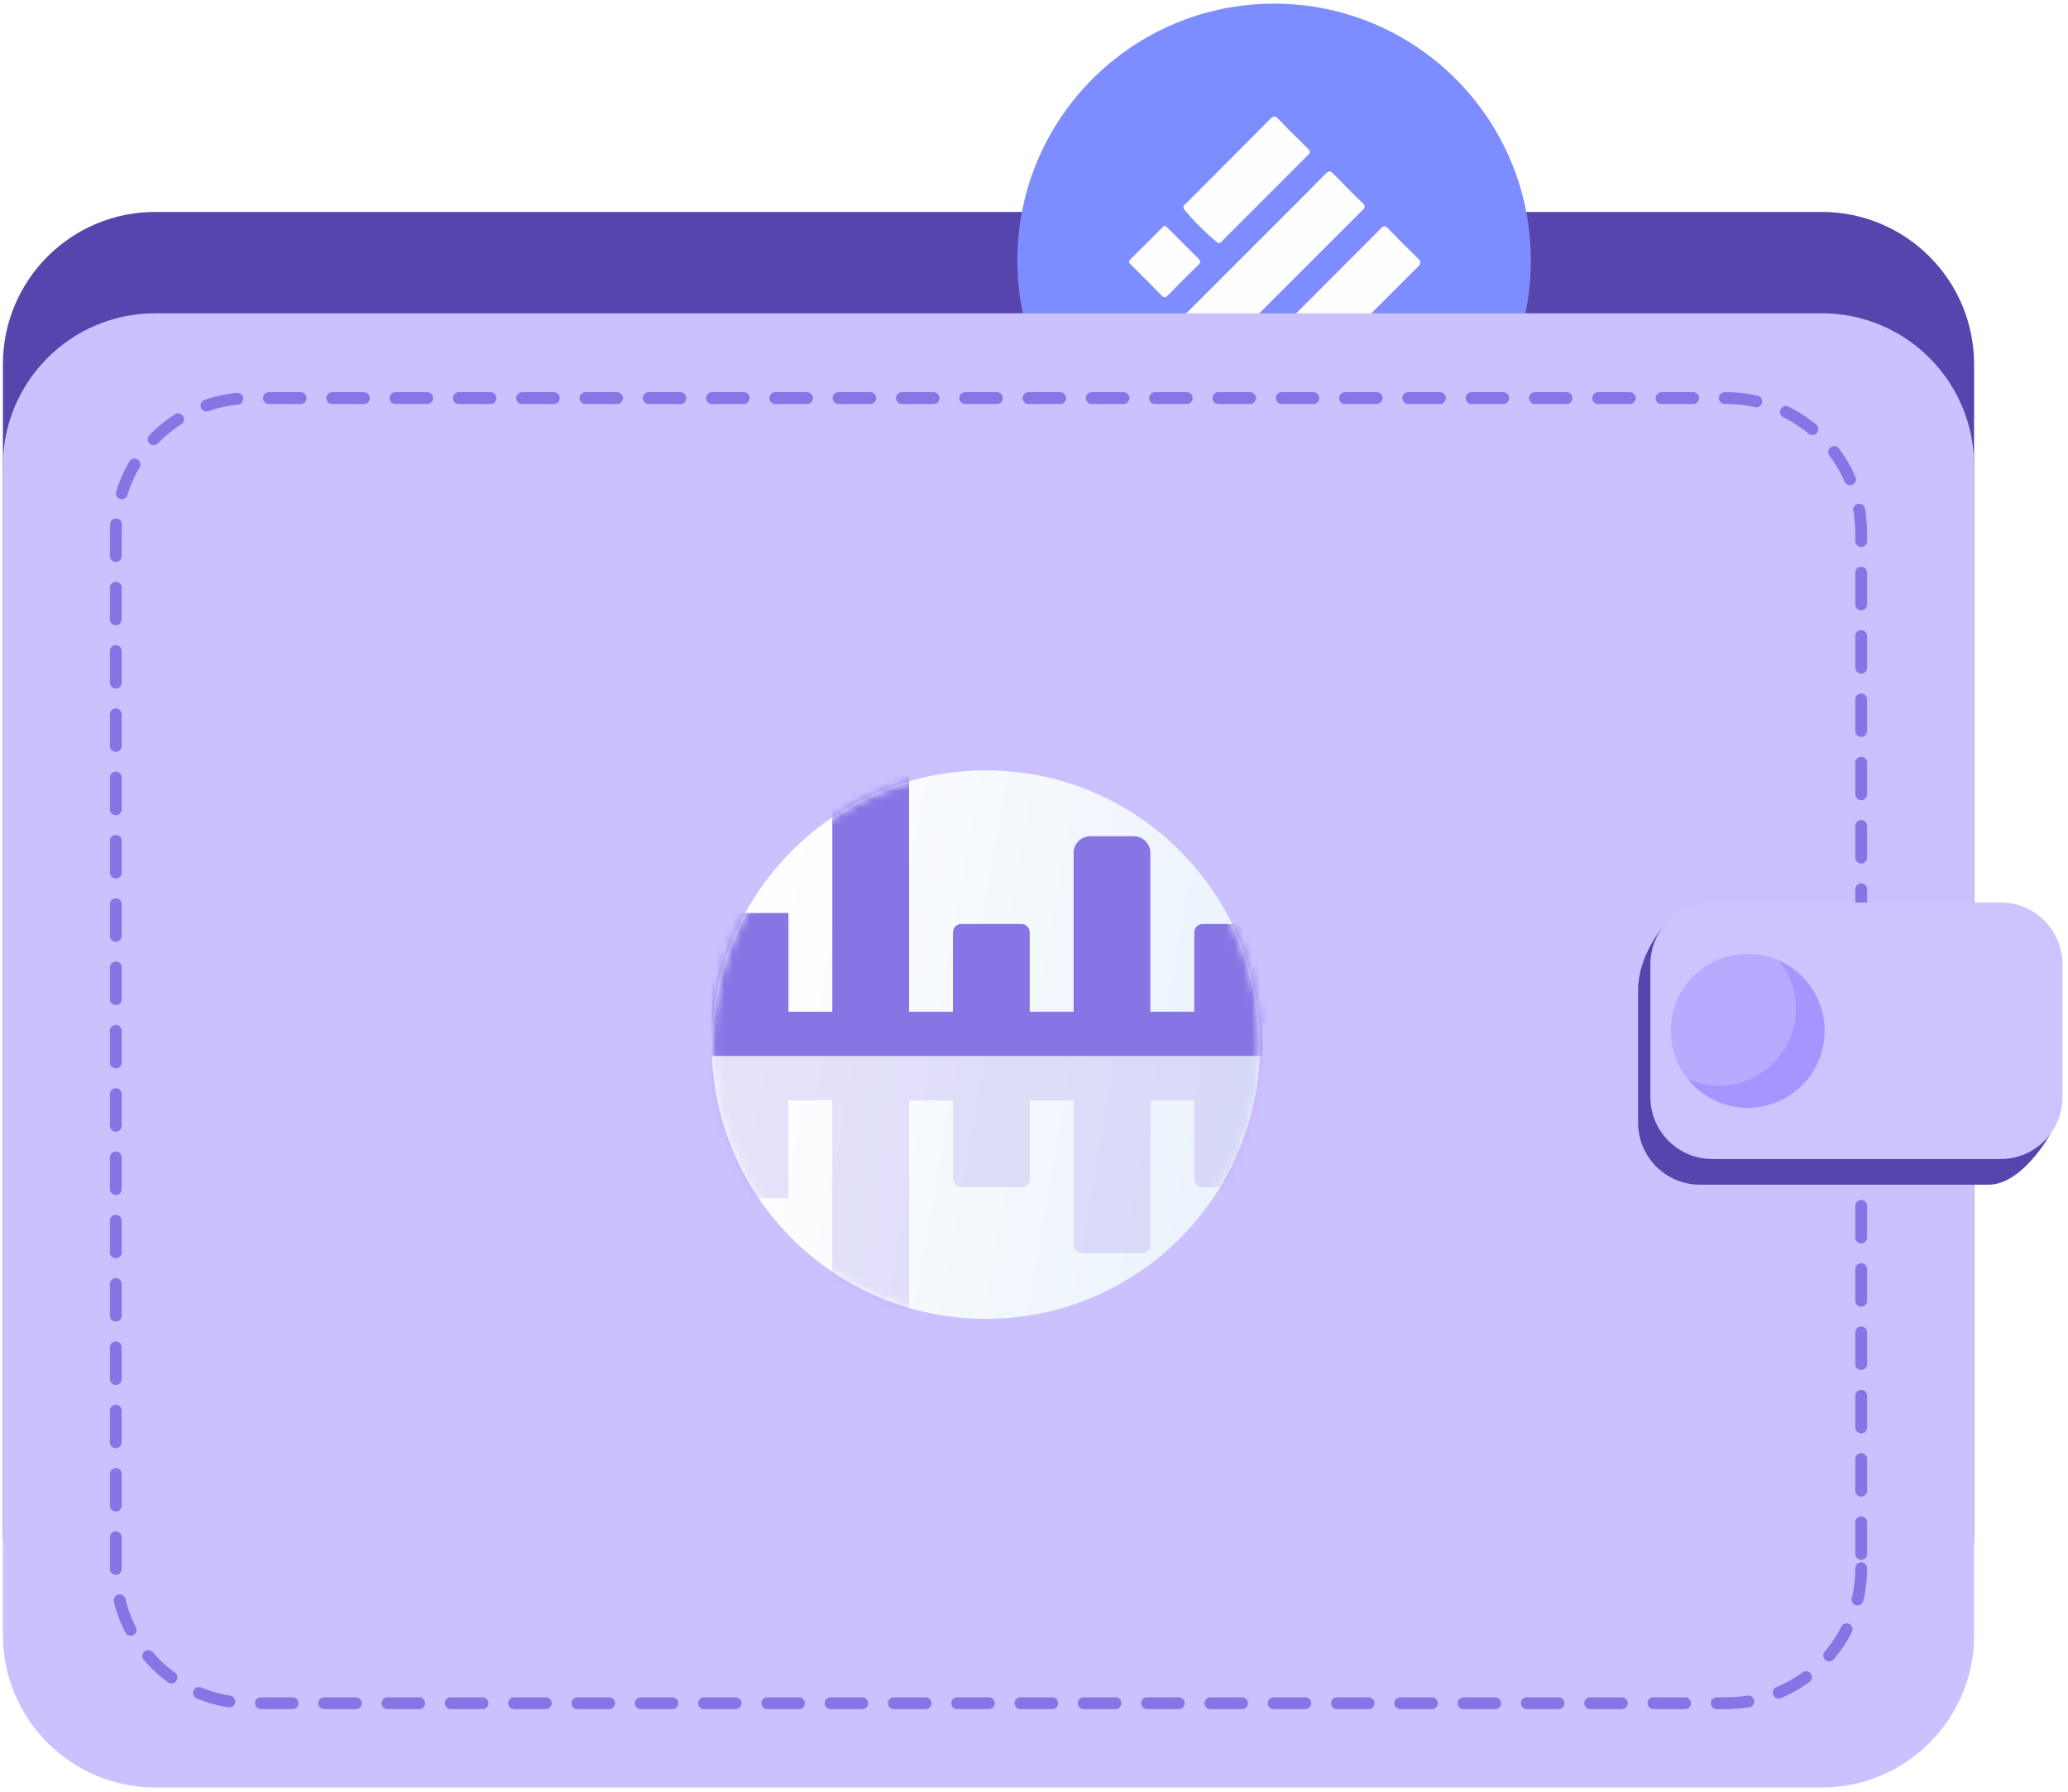 <svg width="247" height="214" viewBox="0 0 247 214" fill="none" xmlns="http://www.w3.org/2000/svg">
<path d="M235.785 183.129C235.785 193.191 227.646 201.341 217.595 201.341H18.534C8.483 201.341 0.344 193.191 0.344 183.129V43.523C0.344 33.46 8.483 25.31 18.534 25.31H217.595C227.646 25.31 235.785 33.46 235.785 43.523V183.129Z" fill="#5645AD"/>
<path d="M152.178 61.771C169.115 61.771 182.845 48.041 182.845 31.105C182.845 14.168 169.115 0.438 152.178 0.438C135.242 0.438 121.512 14.168 121.512 31.105C121.512 48.041 135.242 61.771 152.178 61.771Z" fill="#7D8CFE"/>
<g filter="url(#filter0_i_529_3)">
<path d="M152.178 59.016C167.592 59.016 180.087 46.52 180.087 31.105C180.087 15.691 167.592 3.196 152.178 3.196C136.763 3.196 124.268 15.691 124.268 31.105C124.268 46.52 136.763 59.016 152.178 59.016Z" fill="#7D8CFE"/>
</g>
<path d="M169.31 30.82C168.154 29.645 166.961 28.507 165.823 27.314C165.401 26.855 165.181 26.984 164.832 27.369C163.859 28.379 162.85 29.37 161.858 30.361C157.362 34.858 152.883 39.336 148.405 43.833C148.185 44.053 147.634 44.218 148.166 44.732C149.469 45.98 150.718 47.265 151.984 48.55C152.112 48.678 152.241 48.697 152.388 48.66C152.718 48.587 152.883 48.311 153.104 48.109C158.426 42.787 163.749 37.464 169.072 32.141C169.292 31.921 169.567 31.756 169.622 31.426C169.714 31.113 169.457 30.985 169.31 30.82Z" fill="#FEFEFE"/>
<path d="M162.722 24.214C161.547 23.094 160.409 21.956 159.289 20.782C158.886 20.341 158.647 20.414 158.28 20.8C156.628 22.488 154.958 24.14 153.288 25.811C149.488 29.61 145.671 33.427 141.871 37.227C141.596 37.502 141.101 37.704 141.651 38.218C142.881 39.392 144.074 40.622 145.285 41.834C145.395 41.944 145.506 42.017 145.652 42.127C145.818 41.98 145.946 41.87 146.075 41.742C151.617 36.217 157.142 30.674 162.685 25.15C163.07 24.801 163.107 24.581 162.722 24.214Z" fill="#FEFEFE"/>
<path d="M145.451 29.002C145.708 29.094 145.836 28.91 145.983 28.763C149.397 25.349 152.811 21.936 156.224 18.522C156.555 18.191 156.5 18.026 156.206 17.733C155.031 16.576 153.838 15.42 152.7 14.227C152.315 13.823 152.095 13.823 151.691 14.227C148.387 17.567 145.047 20.889 141.725 24.23C141.523 24.432 141.192 24.597 141.413 24.982C142.642 26.469 143.982 27.791 145.451 29.002Z" fill="#FEFEFE"/>
<path d="M143.1 30.839C141.907 29.664 140.733 28.471 139.54 27.296C139.411 27.168 139.264 27.058 139.118 26.929C139.007 27.021 138.916 27.094 138.824 27.168C137.557 28.434 136.291 29.719 135.006 30.967C134.694 31.279 134.914 31.426 135.098 31.628C136.309 32.839 137.521 34.032 138.714 35.262C139.007 35.574 139.191 35.592 139.503 35.262C140.696 34.032 141.907 32.821 143.119 31.646C143.467 31.316 143.394 31.132 143.1 30.839Z" fill="#FEFEFE"/>
<path d="M235.785 195.249C235.785 205.312 227.646 213.462 217.595 213.462H18.534C8.483 213.446 0.344 205.296 0.344 195.249V55.627C0.344 45.565 8.483 37.415 18.534 37.415H217.595C227.646 37.415 235.785 45.565 235.785 55.627V195.249Z" fill="#CBC1FF"/>
<circle cx="117.75" cy="124.75" r="32.75" fill="url(#paint0_linear_529_3)"/>
<mask id="mask0_529_3" style="mask-type:alpha" maskUnits="userSpaceOnUse" x="85" y="91" width="66" height="67">
<circle cx="117.75" cy="124.75" r="32.75" fill="url(#paint1_linear_529_3)"/>
</mask>
<g mask="url(#mask0_529_3)">
<g opacity="0.2">
<path fill-rule="evenodd" clip-rule="evenodd" d="M150.809 126.105H85V131.389H85V143.093H94.17V131.389H99.41V157.502H108.58V131.389H113.821V140.782C113.821 141.335 114.268 141.782 114.821 141.782H121.991C122.543 141.782 122.991 141.335 122.991 140.782V131.389H128.23V148.643C128.23 149.195 128.678 149.643 129.23 149.643H136.4C136.953 149.643 137.4 149.195 137.4 148.643V131.389H142.643V140.782C142.643 141.335 143.091 141.782 143.643 141.782H150.814C151.366 141.782 151.814 141.335 151.814 140.782V129.992H150.809V126.105Z" fill="#8775E6"/>
</g>
<path fill-rule="evenodd" clip-rule="evenodd" d="M150.809 126.105H85V120.821H85V109.032H94.17V120.821H99.41V92.002H108.58V120.821H113.821V111.342C113.821 110.79 114.268 110.342 114.821 110.342H121.991C122.543 110.342 122.991 110.79 122.991 111.342V120.821H128.23V101.862C128.23 100.757 129.126 99.862 130.23 99.862H135.4C136.505 99.862 137.4 100.757 137.4 101.862V120.821H142.643V111.342C142.643 110.79 143.091 110.342 143.643 110.342H150.814C151.366 110.342 151.814 110.79 151.814 111.342V122.132H150.809V126.105Z" fill="#8775E6"/>
</g>
<path d="M222.3 187.276C222.3 196.181 215.091 203.398 206.197 203.398H29.933C21.039 203.398 13.83 196.181 13.83 187.276V63.664C13.83 54.758 21.039 47.541 29.933 47.541H206.197C215.091 47.541 222.3 54.758 222.3 63.664V187.276Z" stroke="#8775E6" stroke-width="1.416" stroke-miterlimit="10" stroke-linecap="round" stroke-dasharray="3.78 3.78"/>
<path d="M244.881 135.436C244.881 135.436 241.579 141.477 237.498 141.477H203.038C198.957 141.477 195.654 138.162 195.654 134.076V118.238C195.654 114.153 198.518 110.837 198.518 110.837H237.498C241.579 110.837 244.881 114.153 244.881 118.238V135.436Z" fill="#5645AD"/>
<path d="M246.346 131.009C246.346 135.095 243.043 138.41 238.963 138.41H204.503C200.422 138.41 197.119 135.095 197.119 131.009V115.18C197.119 111.094 200.422 107.779 204.503 107.779H238.963C243.043 107.779 246.346 111.094 246.346 115.18V131.009Z" fill="#CDC3FF"/>
<path d="M217.92 123.094C217.92 128.175 213.806 132.285 208.74 132.285C203.666 132.285 199.561 128.166 199.561 123.094C199.561 118.014 203.675 113.903 208.74 113.903C213.806 113.903 217.92 118.014 217.92 123.094Z" fill="#B8AAFF"/>
<path d="M212.475 114.707C213.742 116.281 214.503 118.279 214.503 120.458C214.503 125.539 210.389 129.649 205.324 129.649C203.991 129.649 202.724 129.359 201.582 128.846C203.262 130.942 205.845 132.285 208.742 132.285C213.816 132.285 217.922 128.166 217.922 123.094C217.922 119.348 215.679 116.14 212.475 114.707Z" fill="#A694FF"/>
<defs>
<filter id="filter0_i_529_3" x="124.268" y="3.196" width="55.82" height="55.82" filterUnits="userSpaceOnUse" color-interpolation-filters="sRGB">
<feFlood flood-opacity="0" result="BackgroundImageFix"/>
<feBlend mode="normal" in="SourceGraphic" in2="BackgroundImageFix" result="shape"/>
<feColorMatrix in="SourceAlpha" type="matrix" values="0 0 0 0 0 0 0 0 0 0 0 0 0 0 0 0 0 0 127 0" result="hardAlpha"/>
<feOffset/>
<feGaussianBlur stdDeviation="3"/>
<feComposite in2="hardAlpha" operator="arithmetic" k2="-1" k3="1"/>
<feColorMatrix type="matrix" values="0 0 0 0 0.383 0 0 0 0 0.447 0 0 0 0 0.926 0 0 0 1 0"/>
<feBlend mode="normal" in2="shape" result="effect1_innerShadow_529_3"/>
</filter>
<linearGradient id="paint0_linear_529_3" x1="85" y1="119.837" x2="150.501" y2="131.3" gradientUnits="userSpaceOnUse">
<stop stop-color="white"/>
<stop offset="1" stop-color="#EAF2FC"/>
</linearGradient>
<linearGradient id="paint1_linear_529_3" x1="85" y1="119.837" x2="150.501" y2="131.3" gradientUnits="userSpaceOnUse">
<stop stop-color="#EAF0FC"/>
<stop offset="1" stop-color="#EAF2FC"/>
</linearGradient>
</defs>
</svg>

